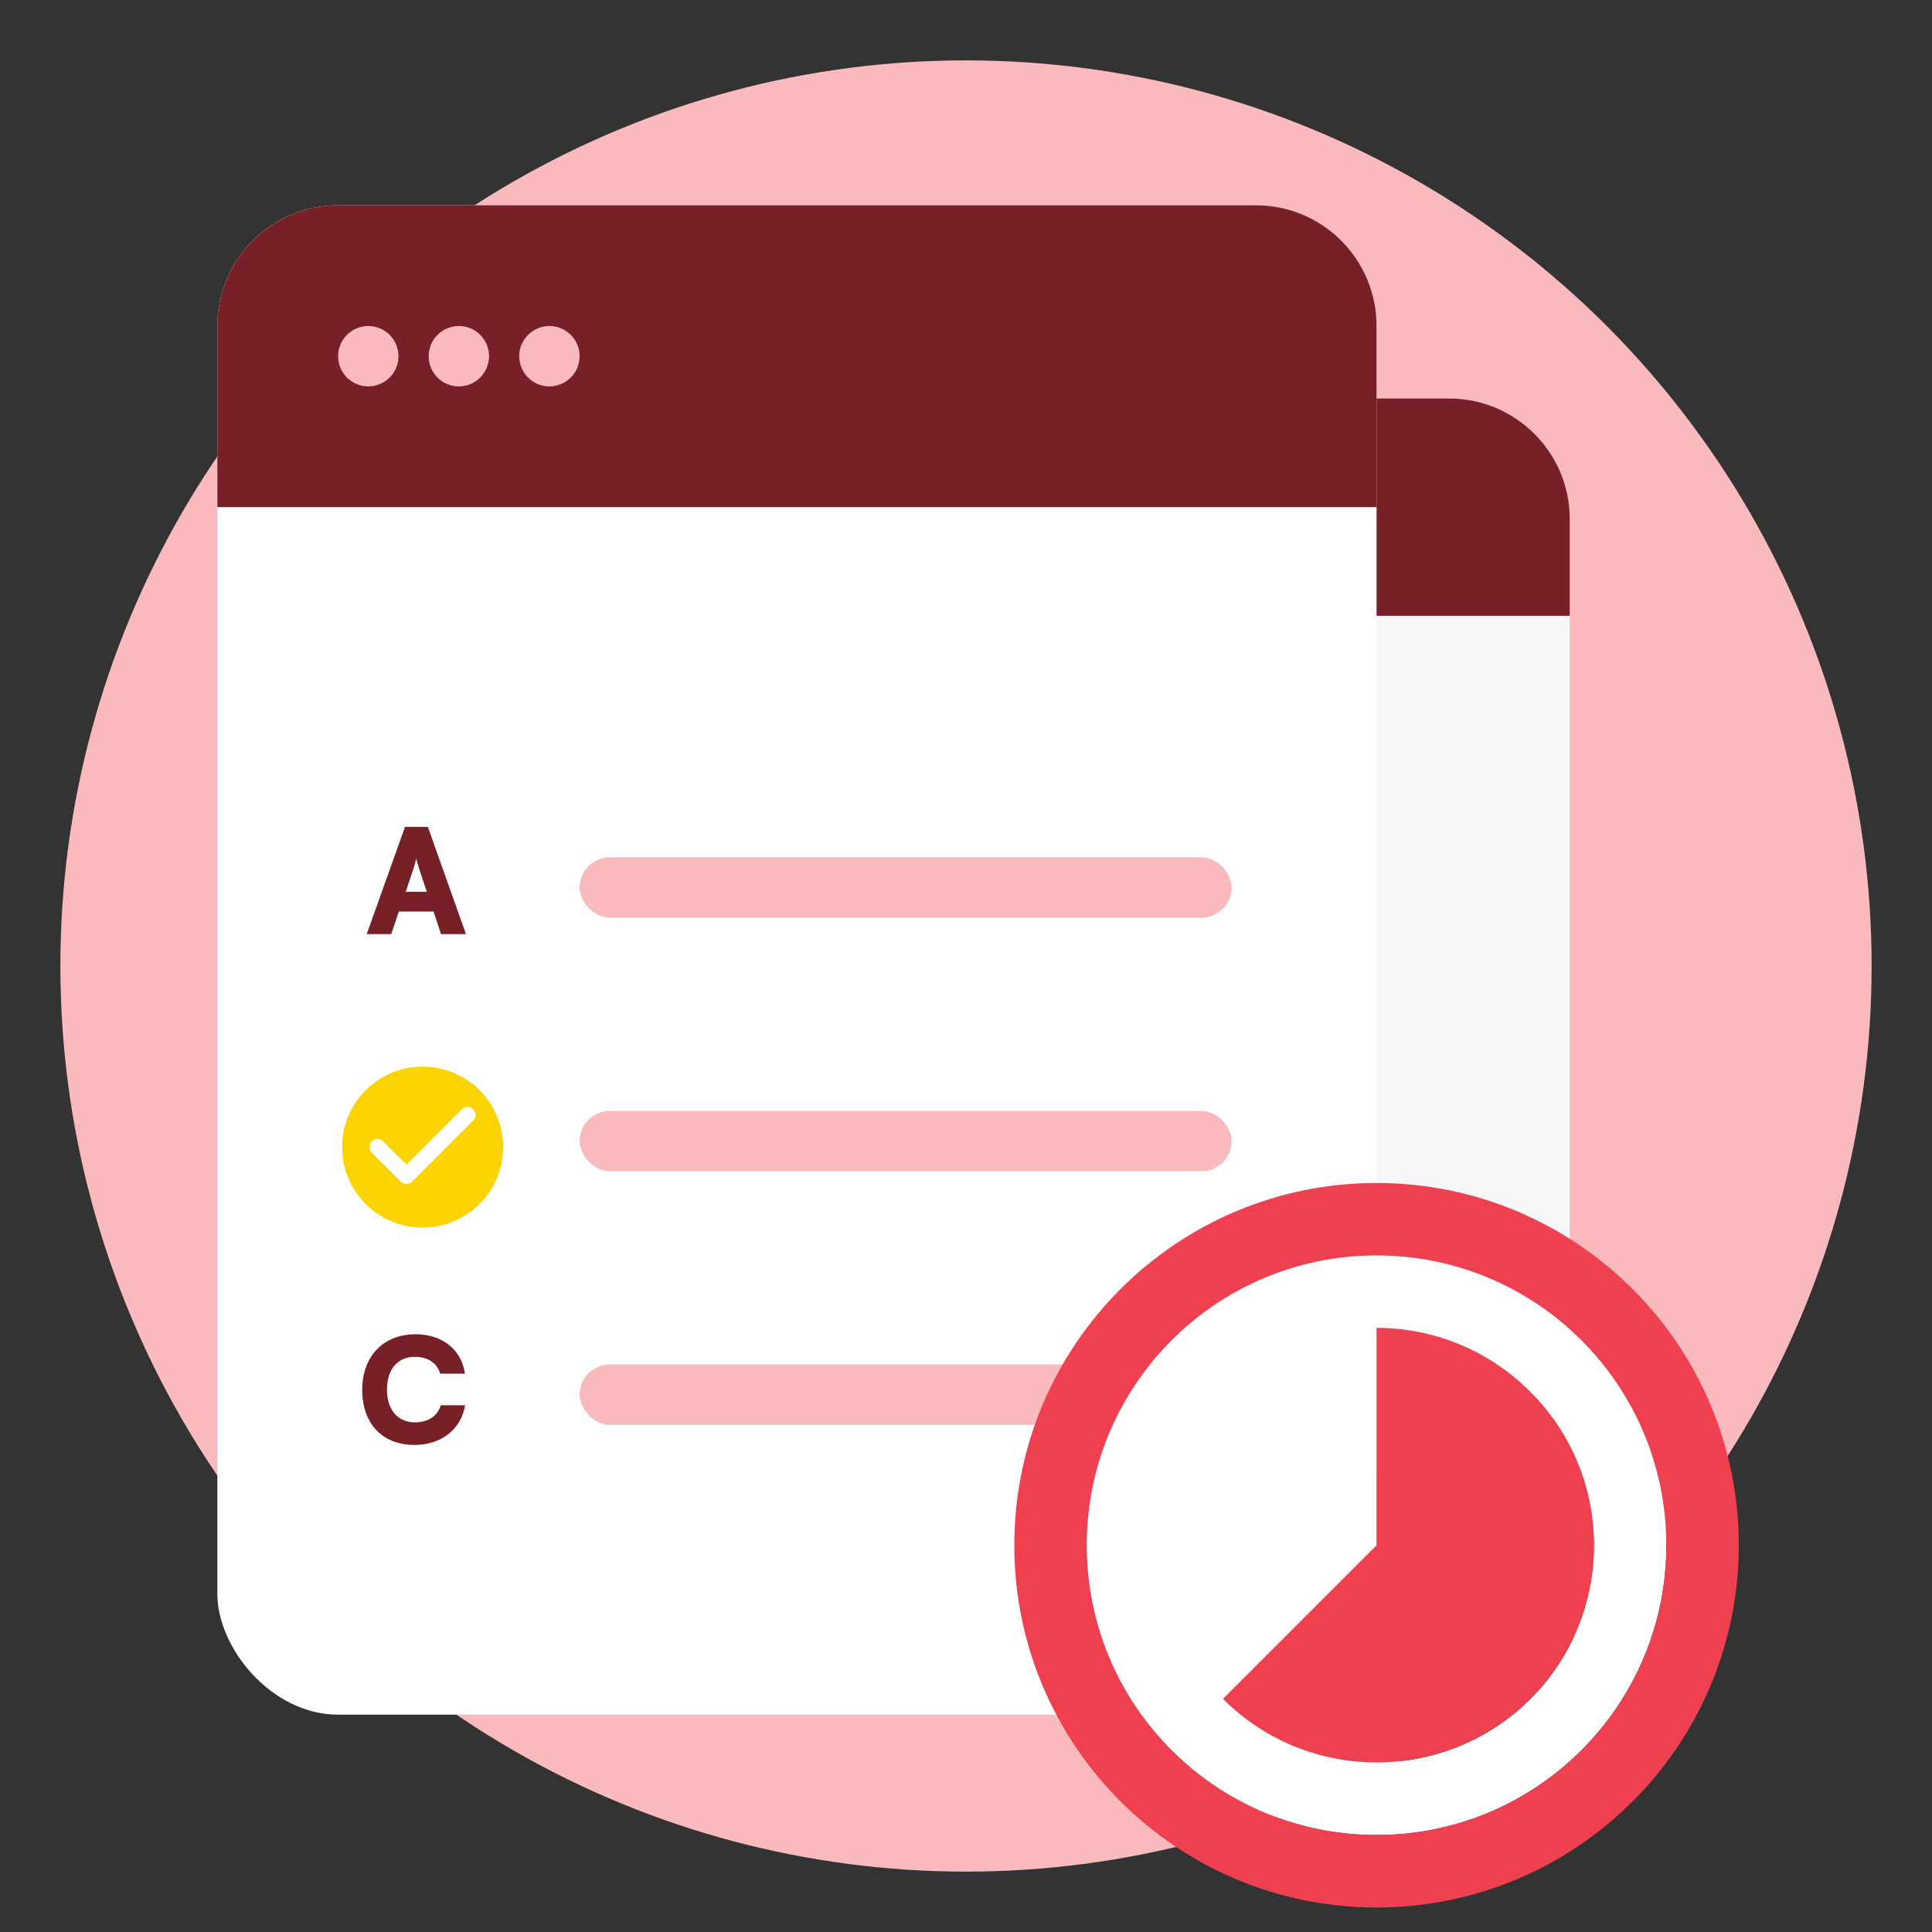 <svg width="160" height="160" viewBox="0 0 160 160" fill="none" xmlns="http://www.w3.org/2000/svg">
<rect x="0" y="0" width="160" height="160" fill="#333333" stroke="none"/>
<g clip-path="url(#clip0_20_4151)">
<circle cx="80" cy="80" r="75" fill="#FABABD"/>
<rect x="62" y="33" width="68" height="89" rx="10" fill="#F6F7F9"/>
<path d="M62 43C62 37.477 66.477 33 72 33H120C125.523 33 130 37.477 130 43V51H62V43Z" fill="#782028"/>
<circle cx="30" cy="30" r="2.5" fill="#C5CCFF"/>
<circle cx="37.5" cy="30" r="2.5" fill="#C5CCFF"/>
<circle cx="45" cy="30" r="2.5" fill="#C5CCFF"/>
<rect x="18" y="17" width="96" height="125" rx="10" fill="white"/>
<path d="M18 27C18 21.477 22.477 17 28 17H104C109.523 17 114 21.477 114 27V42H18V27Z" fill="#782028"/>
<circle cx="30.5" cy="29.5" r="2.5" fill="#FABABD"/>
<circle cx="38" cy="29.5" r="2.5" fill="#FABABD"/>
<circle cx="45.5" cy="29.5" r="2.5" fill="#FABABD"/>
<rect x="48" y="71" width="54" height="5" rx="2.5" fill="#FABABD"/>
<rect x="48" y="92" width="54" height="5" rx="2.5" fill="#FABABD"/>
<rect x="48" y="113" width="54" height="5" rx="2.5" fill="#FABABD"/>
<path d="M32.398 77.361H30.37L33.538 68.481H35.434L38.59 77.361H36.526L35.902 75.489H33.034L32.398 77.361ZM34.234 71.96L33.598 73.856H35.35L34.714 71.96C34.618 71.66 34.51 71.312 34.474 71.097C34.438 71.3 34.342 71.636 34.234 71.96Z" fill="#782028"/>
<path d="M34.328 119.664C31.664 119.664 29.996 117.9 29.996 115.092C29.996 112.32 31.76 110.496 34.412 110.496C36.632 110.496 38.228 111.768 38.504 113.76H36.452C36.188 112.872 35.432 112.368 34.364 112.368C32.924 112.368 32.048 113.388 32.048 115.08C32.048 116.748 32.936 117.792 34.364 117.792C35.456 117.792 36.26 117.252 36.5 116.376H38.516C38.204 118.356 36.548 119.664 34.328 119.664Z" fill="#782028"/>
<path d="M114 103.97C100.74 103.97 90 114.71 90 127.97C90 141.23 100.74 151.97 114 151.97C127.26 151.97 138 141.23 138 127.97C138 114.71 127.26 103.97 114 103.97ZM126.75 140.69C119.7 147.71 108.3 147.71 101.28 140.69L114 127.97V109.97C118.62 109.97 123.21 111.74 126.72 115.25C133.77 122.27 133.77 133.67 126.75 140.69Z" fill="white"/>
<path d="M126.72 115.25C123.21 111.74 118.62 109.97 114 109.97V127.97L101.28 140.69C108.3 147.71 119.7 147.71 126.75 140.69C133.77 133.67 133.77 122.27 126.72 115.25ZM114 97.97C97.44 97.97 84 111.41 84 127.97C84 144.53 97.44 157.97 114 157.97C130.56 157.97 144 144.53 144 127.97C144 111.41 130.56 97.97 114 97.97ZM114 151.97C100.74 151.97 90 141.23 90 127.97C90 114.71 100.74 103.97 114 103.97C127.26 103.97 138 114.71 138 127.97C138 141.23 127.26 151.97 114 151.97Z" fill="#EF4050"/>
<path d="M35 88.333C31.32 88.333 28.334 91.32 28.334 95C28.334 98.68 31.32 101.666 35 101.666C38.68 101.666 41.667 98.68 41.667 95C41.667 91.32 38.68 88.333 35 88.333ZM33.194 97.86L30.8 95.466C30.54 95.206 30.54 94.786 30.8 94.526C31.06 94.266 31.48 94.266 31.74 94.526L33.667 96.446L38.254 91.86C38.514 91.6 38.934 91.6 39.194 91.86C39.453 92.12 39.453 92.54 39.194 92.8L34.133 97.86C33.88 98.12 33.453 98.12 33.194 97.86Z" fill="#FBD300"/>
</g>
<defs>
<clipPath id="clip0_20_4151">
<rect width="160" height="160" fill="white"/>
</clipPath>
</defs>
</svg>
